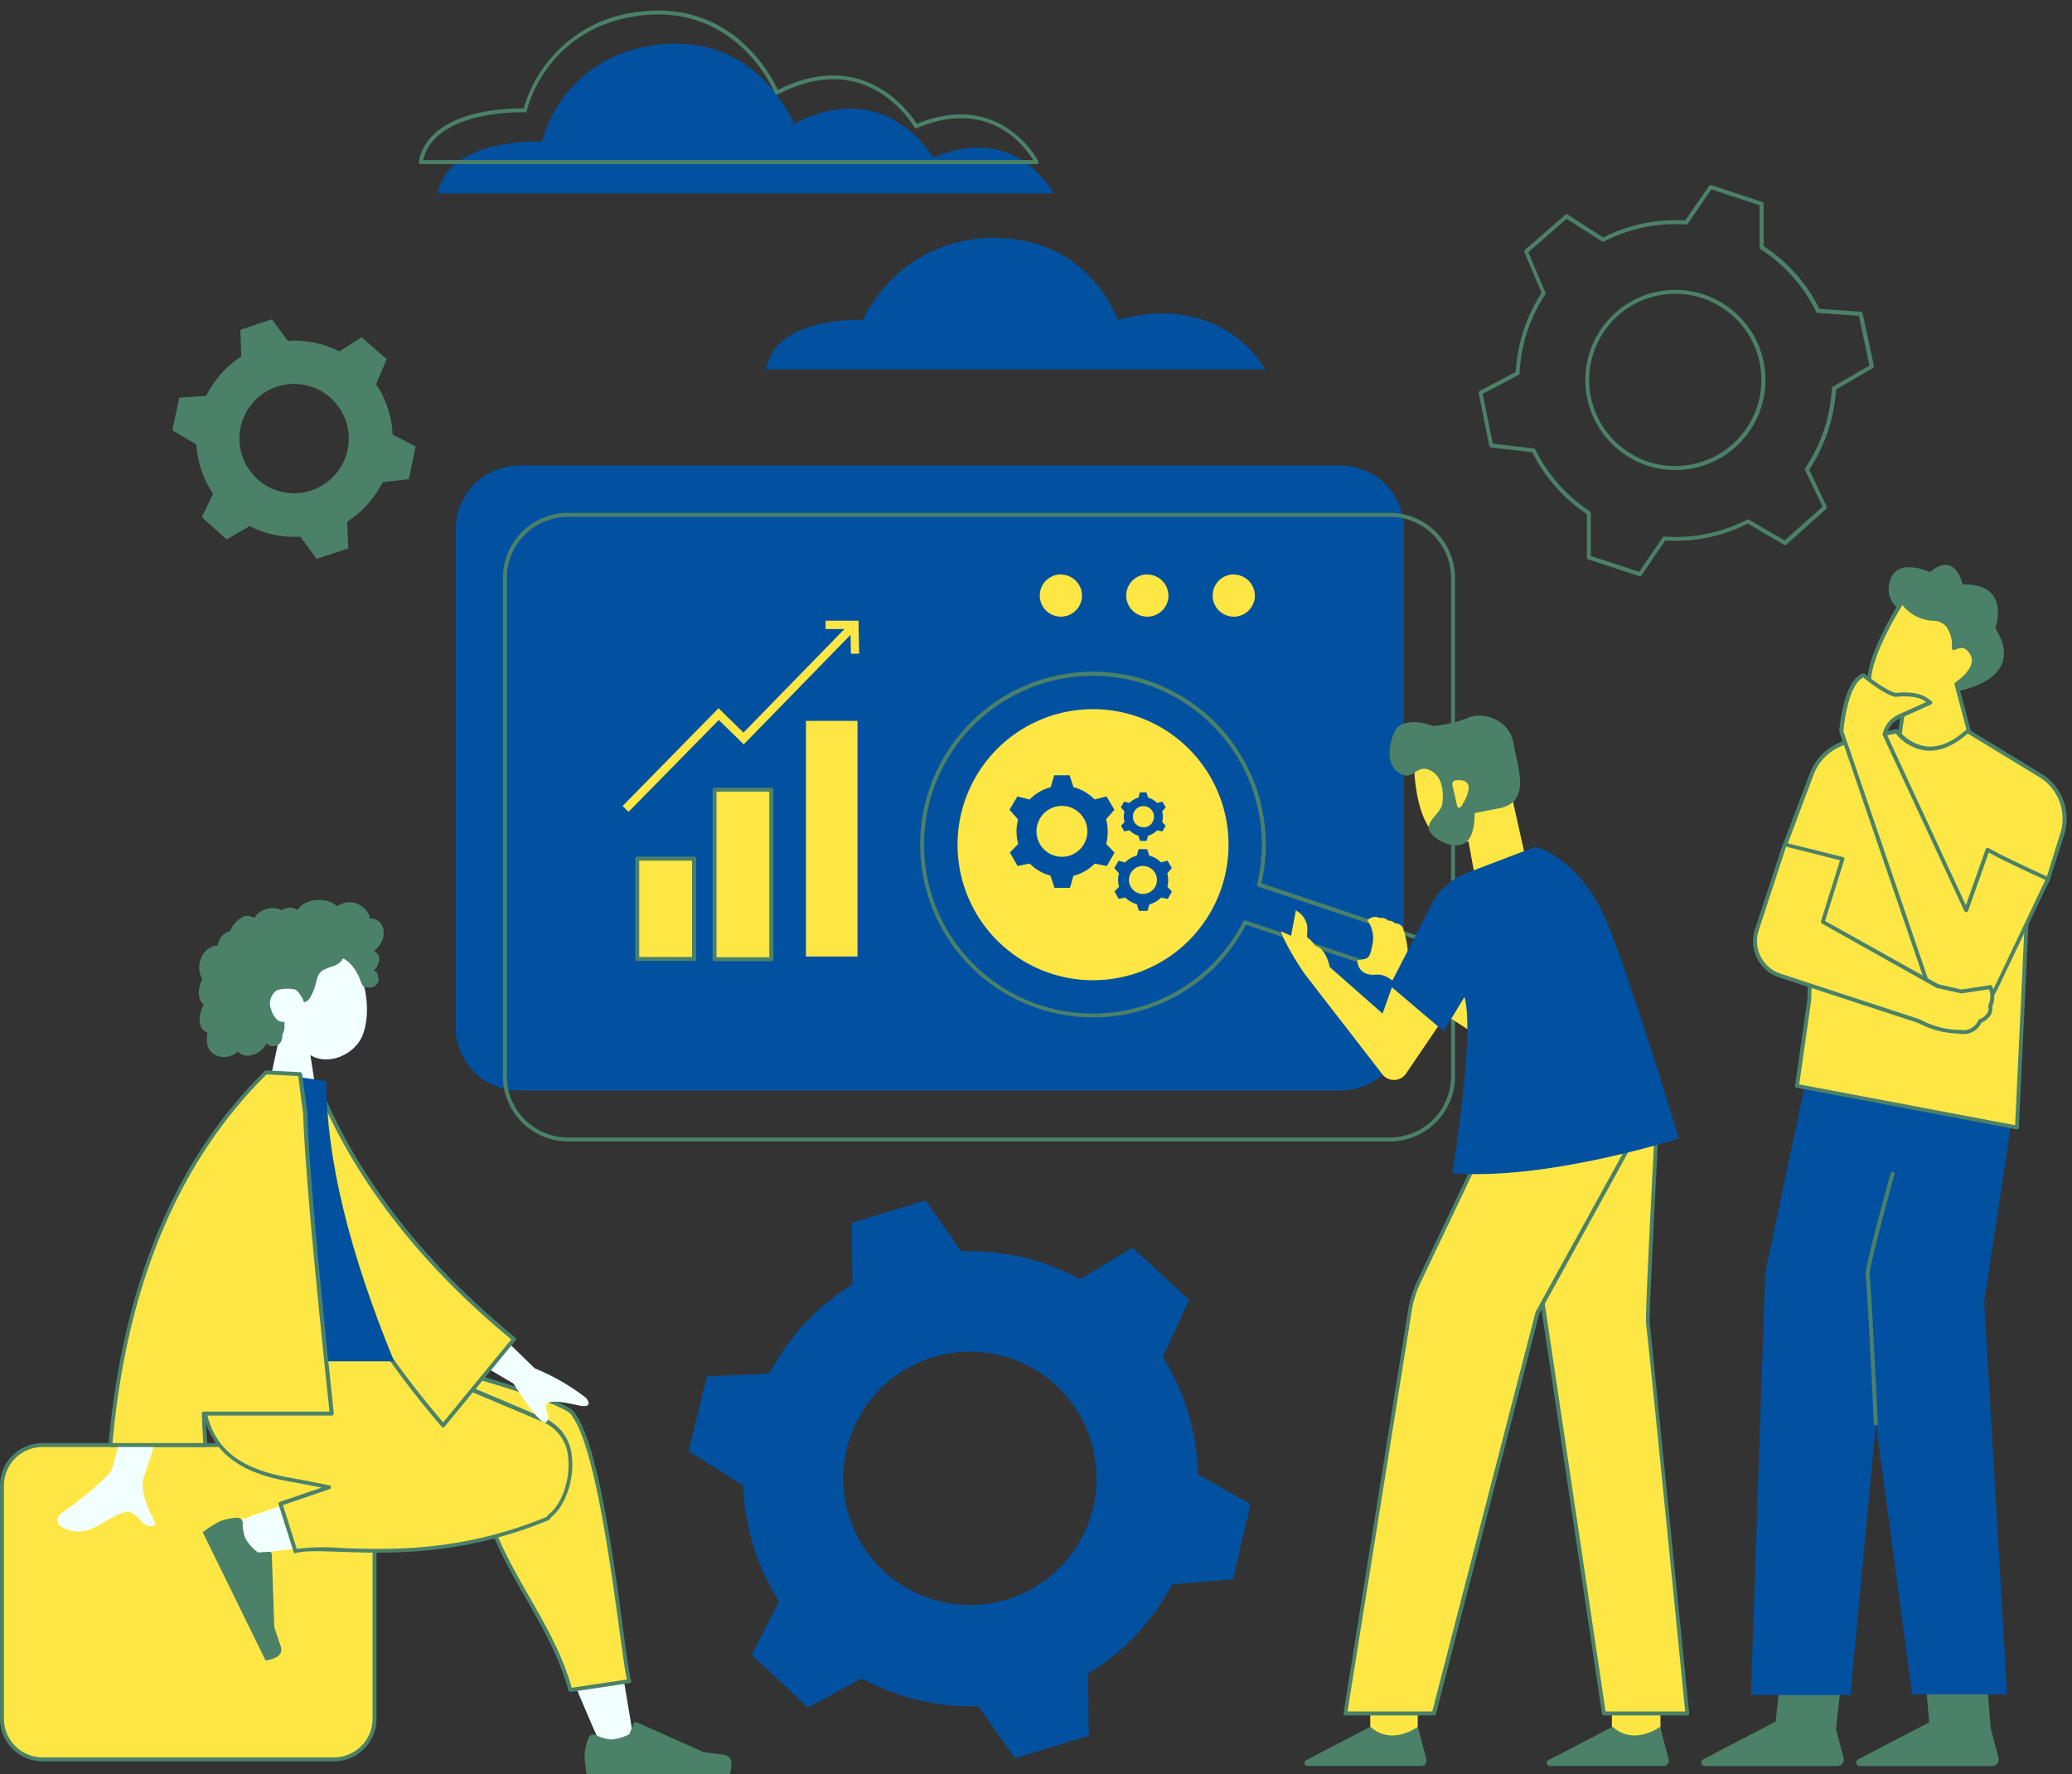 <?xml version="1.0" encoding="UTF-8" standalone="no"?><svg xmlns="http://www.w3.org/2000/svg" xmlns:xlink="http://www.w3.org/1999/xlink" fill="#4b8169" height="336.2" preserveAspectRatio="xMidYMid meet" version="1" viewBox="0.0 -2.0 392.7 336.2" width="392.7" zoomAndPan="magnify"><rect x="0.0" y="-2.0" width="392.7" height="336.2" fill="#333333" stroke="none"/><g data-name="Layer 2"><g id="change1_1"><path d="M314.7,319.8v7.67h-9.21V319.8Zm-55,7.67h9V319.8h-9Z" fill="#fee744"/></g><g id="change2_1"><path d="M102.75,24.82s3.43-16,21.78-18.33c19.12-2.39,25.94,15,25.94,15,17.7-9.2,26.38,6.38,26.38,6.38,15.94-6.78,22.84,6.78,22.84,6.78H83C84.9,24,102.75,24.82,102.75,24.82ZM227.09,277.41,237,283l-3.3,14.24-11.58,1a43,43,0,0,1-15.93,16.9l.17,11.74-14,4.28-6.95-9.87a43.1,43.1,0,0,1-22.1-5.26l-10.2,5.56-10.64-10,5.18-10.14a43.22,43.22,0,0,1-6.76-21.93L130.51,273l3.47-14.2,11.83-.52a43.1,43.1,0,0,1,15.75-16.87l-.13-11.71,14-4.24,6.77,9.68a43,43,0,0,1,22.5,5.26l9.93-6,10.75,9.9-5,10.86a43.36,43.36,0,0,1,6.67,22.22Zm-20.29-6.22a24,24,0,1,0-16,29.9A24,24,0,0,0,206.8,271.19ZM145.21,68h94.61s-7.82-14.85-28-9.38c0,0-5.12-15.54-23.44-15.54a27.14,27.14,0,0,0-24.8,15.54S146.83,57.83,145.21,68Z" fill="#0251a0"/></g><g id="change2_2"><path d="M266.09,98.23v94.41a12,12,0,0,1-12,12H98.36a12,12,0,0,1-12-12V98.23a12,12,0,0,1,12-12H254.11A12,12,0,0,1,266.09,98.23Z" fill="#0251a0"/></g><g id="change3_1"><path d="M207.17,190.78a32.75,32.75,0,1,1,31.9-25.42l46.2,15.52a.39.39,0,0,1,.22.18.42.42,0,0,1,0,.29l-2.44,7.25a.37.37,0,0,1-.47.23l-46.44-15.6A32.6,32.6,0,0,1,207.17,190.78Zm0-64.72a32,32,0,1,0,28.47,46.54.39.39,0,0,1,.46-.18L282.48,188l2.2-6.53L238.51,166a.37.37,0,0,1-.24-.44,32.58,32.58,0,0,0,.88-7.47A32,32,0,0,0,207.17,126.06Z" fill="inherit"/></g><g id="change3_2"><path d="M263.42,214.29H107.66a12.36,12.36,0,0,1-12.35-12.35V107.53a12.36,12.36,0,0,1,12.35-12.35H263.42a12.36,12.36,0,0,1,12.35,12.35v94.41A12.36,12.36,0,0,1,263.42,214.29ZM107.66,95.93a11.61,11.61,0,0,0-11.6,11.6v94.41a11.61,11.61,0,0,0,11.6,11.6H263.42a11.61,11.61,0,0,0,11.6-11.6V107.53a11.62,11.62,0,0,0-11.6-11.6Z" fill="inherit"/></g><g id="change4_1"><path d="M120.77,160.72h10.79v19H120.77Zm14.66-13.08v32.12h10.79V147.64Z" fill="#fee744"/></g><g id="change3_3"><path d="M316.24,331.33a1,1,0,0,1-1,1.3H293.72a.58.58,0,0,1-.27-1.09l12.18-6.34c4.11,3.7,9,0,9,0Zm-47.52-6.13s-4.89,3.7-9,0l-12.18,6.34a.58.58,0,0,0,.26,1.09h21.52a1,1,0,0,0,1-1.3Z" fill="inherit"/></g><g id="change4_2"><path d="M319.79,322.67H304l-.07-.43-11.86-79.31,0-.08,5.76-35.34,2.75.67,13.24.27s-.06,1.11-.17,2.94l.37.09,0,.42c-.75,14.23-1.82,35.79-1.67,36.86s6.68,65.95,7.41,73.35Z" fill="#fee744"/></g><g id="change3_4"><path d="M319.79,323.05H304a.37.37,0,0,1-.37-.32l-.07-.43L291.68,243v-.12l5.78-35.42a.42.42,0,0,1,.16-.26.4.4,0,0,1,.3-.05l2.75.68,13.16.26a.32.32,0,0,1,.26.12.34.34,0,0,1,.1.27L314,211.1l.06,0a.37.37,0,0,1,.29.38l0,.42c-.91,17.15-1.81,35.86-1.68,36.79s7.12,70.41,7.42,73.37l.05.56a.39.39,0,0,1-.09.29A.38.38,0,0,1,319.79,323.05Zm-15.49-.75h15.07v-.15h0c-2.46-24.88-7.18-72.23-7.4-73.3-.18-1.22,1-24.71,1.66-37v-.11h-.06a.38.38,0,0,1-.28-.39l.14-2.55-12.85-.26-2.43-.59-5.7,34.94Z" fill="inherit"/></g><g id="change4_3"><path d="M312.8,207.83l-21.48,39-19.58,75.84H255l.09-.59,12.13-75.63a20.37,20.37,0,0,1,1.75-5.6l16.17-34Z" fill="#fee744"/></g><g id="change3_5"><path d="M271.74,323.05H255a.39.39,0,0,1-.29-.13.37.37,0,0,1-.08-.3l12.22-76.23a21.17,21.17,0,0,1,1.78-5.71l16.18-34a.38.38,0,0,1,.35-.21l27.7.95a.38.38,0,0,1,.32.56l-21.46,39-19.57,75.8A.38.38,0,0,1,271.74,323.05Zm-16.35-.75h16.06L291,246.73a.11.11,0,0,1,0-.08l21.19-38.47-26.85-.93L269.25,241a20.32,20.32,0,0,0-1.71,5.5Z" fill="inherit"/></g><g id="change1_2"><path d="M289.49,162.13l-9.65,3.69-1.53-8.43a6.06,6.06,0,0,1-5.57-.56c-4.84-3.36-4.75-14.19-4.74-14.65v-.36l14.59-5.13,4,12.52Z" fill="#fee744"/></g><g id="change3_6"><path d="M286.86,138.87c-.77-4.58-5.86-6.11-8.67-4.84a22.33,22.33,0,0,1-6.62,1.53c-5.61-2-7.14.77-7.14.77-2,4.58-1,7.39,1.28,8.41s2.8-2,5.35-.77,2.55,4.59,2.29,6.37-3.57,3.57-2.29,5.35,4.59,3.31,6.62,2,1.79-5.61,1.79-5.61l5.09-1C290.17,149.58,287.62,143.46,286.86,138.87Zm-10,12a.37.37,0,0,1-.68-.12l-.91-4a.73.73,0,0,1,.64-.89C280,145.47,277.94,149.25,276.9,150.89Z" fill="inherit"/></g><g id="change1_3"><path d="M274.18,190.1l-7.69,11.32a2.79,2.79,0,0,1-2.22,1.22h-.09a2.74,2.74,0,0,1-2.19-1.08l-14.67-18.95a54.38,54.38,0,0,1-4.13-7l-.43-1.15,1.93.87.91-4.83.64.43a4,4,0,0,1,1.5,3.76v.92a6.12,6.12,0,0,1,1.56,1.64c.63.14,2,.82,2.73,4l10,8.81,2.53-7.07Z" fill="#fee744"/></g><g id="change1_4"><path d="M285.16,188.55l-2.07,7.7-20.17-13.1a4,4,0,0,0-2.16-.47l-.1,0c-2.41.24-3.25-1.35-3.36-2.23l-.06-.5.5-.07c1.53-.21,1.89-.27,2.37-2.9a5.78,5.78,0,0,0-.68-4.19l-.3-.43.43-.29a1.9,1.9,0,0,1,1.9-.12,1.93,1.93,0,0,1,1.63.49,1.66,1.66,0,0,1,1.28.51,1.77,1.77,0,0,1,1.51.79l0,.05a19,19,0,0,1,1,5.26Z" fill="#fee744"/></g><g id="change2_3"><path d="M275.26,220.29s4.33-26.25,2.3-33.38l-3.95,6.49-10.2-8.66,8.41-16.31a12.68,12.68,0,0,1,6.37-5.09l12.74-4.85s8.92,1.79,14.27,15.8,13,39.44,13,39.44S292.84,221.81,275.26,220.29Z" fill="#0251a0"/></g><g id="change4_4"><path d="M232.84,158.05a25.68,25.68,0,1,1-25.67-25.67A25.67,25.67,0,0,1,232.84,158.05Z" fill="#fee744"/></g><g id="change2_4"><path d="M209.94,155.55a8.82,8.82,0,0,0-.31-2.31l1.58-1.8-1.49-2.53-2.26.58a8.61,8.61,0,0,0-4-2.32l-.74-2.26h-2.93l-.66,2.26a8.68,8.68,0,0,0-4,2.33l-2.31-.59-1.49,2.53,1.63,1.85a8.44,8.44,0,0,0-.3,2.26,8.73,8.73,0,0,0,.32,2.36l-1.58,1.64,1.46,2.55,2.29-.47a8.66,8.66,0,0,0,3.94,2.29l.76,2.31h2.94l.65-2.27a8.75,8.75,0,0,0,4.05-2.32l2.28.47,1.47-2.55-1.59-1.65A8.61,8.61,0,0,0,209.94,155.55Zm-8.68,4.8a4.82,4.82,0,1,1,4.82-4.82A4.82,4.82,0,0,1,201.26,160.35Zm20.14,4.4a4.86,4.86,0,0,0-.17-1.27l.87-1-.82-1.39-1.25.32a4.59,4.59,0,0,0-2.21-1.27l-.4-1.24h-1.61l-.37,1.24a4.75,4.75,0,0,0-2.2,1.28L212,161.1l-.82,1.39.9,1a4.64,4.64,0,0,0-.17,1.24,5.1,5.1,0,0,0,.18,1.3l-.87.9.8,1.4,1.26-.26a4.71,4.71,0,0,0,2.17,1.26l.42,1.27h1.61l.36-1.24a4.77,4.77,0,0,0,2.22-1.28l1.26.26.8-1.4-.87-.91A4.57,4.57,0,0,0,221.4,164.75Zm-4.77,2.64a2.65,2.65,0,1,1,2.64-2.65A2.65,2.65,0,0,1,216.63,167.39Zm3.77-14.64a3.52,3.52,0,0,0-.14-1l.68-.77-.64-1.07-1,.24a3.63,3.63,0,0,0-1.7-1l-.31-1h-1.25l-.28,1a3.65,3.65,0,0,0-1.7,1l-1-.25-.63,1.07.69.79a3.71,3.71,0,0,0-.13,1,3.59,3.59,0,0,0,.14,1l-.67.7.62,1.08,1-.2a3.76,3.76,0,0,0,1.67,1l.32,1h1.25l.28-1a3.68,3.68,0,0,0,1.71-1l1,.2.62-1.08-.67-.7A3.59,3.59,0,0,0,220.4,152.75Zm-3.69,2a2,2,0,1,1,2-2A2,2,0,0,1,216.71,154.78Z" fill="#0251a0"/></g><g id="change3_7"><path d="M377.61,332.64H352.48a.67.67,0,0,1-.31-1.27l13.45-7-.62-7.72h11.58l.71,8.83,1.49,5.65A1.21,1.21,0,0,1,377.61,332.64Zm-29.64-7,1-9H337.35l-.81,7.57-13.74,7.16a.67.67,0,0,0,.31,1.27h25.13a1.21,1.21,0,0,0,1.17-1.52Z" fill="inherit"/></g><g id="change2_5"><path d="M382.38,202.87l-6.32,41.85,4.34,74.34h-18l-.06-.47-6.8-50.87-4.84,51.47H331.85l2.65-78.27a20.71,20.71,0,0,1,.44-3.6l9.57-45.1,10,1.35.34-5.8,14.69,7.83,4.52.62-.48,1.54,8.89,4.73Z" fill="#0251a0"/></g><g id="change3_8"><path d="M361.39,114.45C357.26,112.39,358,109,358,109c.78-5.94,7.76-2.58,7.76-2.58,4.91-4.14,6.2,2.33,6.2,2.33,9.31-.26,6.21,8.27,6.21,8.27,6.46,10.34-8.28,12.15-8.28,12.15Z" fill="inherit"/></g><g id="change4_5"><path d="M359.47,141.13l1.25-8.75h-.07A11.82,11.82,0,0,1,356,130.7a3.07,3.07,0,0,1-1.55-2c-1.3-4.84,5.45-15.61,5.74-16.07l.43-.68.47.66a7.38,7.38,0,0,0,5.54,2.62,3.5,3.5,0,0,1,2.65,1.32,6.7,6.7,0,0,1,1.06,4.24,4.2,4.2,0,0,1,1.68-.39h.15l.12.07a3.14,3.14,0,0,1,1.84,2.63c0,2-2.36,3.89-3.3,4.54l3.44,12.94Z" fill="#fee744"/></g><g id="change3_9"><path d="M359.47,141.5a.36.36,0,0,1-.27-.12.38.38,0,0,1-.1-.3l1.2-8.35a13.68,13.68,0,0,1-4.5-1.7,3.43,3.43,0,0,1-1.74-2.25c-1.31-4.9,5.05-15.21,5.78-16.37l.44-.68a.37.37,0,0,1,.3-.18.35.35,0,0,1,.32.17l.46.66a7,7,0,0,0,5.26,2.45,3.85,3.85,0,0,1,2.92,1.47,6.52,6.52,0,0,1,1.15,3.92A4.76,4.76,0,0,1,372,120h.15a.45.45,0,0,1,.19,0l.12.08a3.5,3.5,0,0,1,2,3c0,2.06-2.11,3.88-3.25,4.69l3.37,12.7a.35.35,0,0,1-.06.31.39.39,0,0,1-.29.16l-14.76.56Zm1.14-28.89-.13.2c-.29.46-7,11.11-5.7,15.77a2.69,2.69,0,0,0,1.37,1.79,11.63,11.63,0,0,0,4.5,1.63.46.46,0,0,1,.32.13.43.43,0,0,1,.13.3l-1.19,8.31,13.84-.54-3.31-12.49a.37.37,0,0,1,.15-.4c.74-.51,3.16-2.33,3.14-4.22a2.77,2.77,0,0,0-1.66-2.31l-.08,0a4,4,0,0,0-1.52.36.36.36,0,0,1-.36,0,.35.35,0,0,1-.17-.32,6.29,6.29,0,0,0-1-4,3.17,3.17,0,0,0-2.38-1.18,7.86,7.86,0,0,1-5.82-2.77Z" fill="inherit"/></g><g id="change4_6"><path d="M372.9,136.56l13.79,8.38a9.54,9.54,0,0,1,4,11.34l-2.68,8.64-3.78,3.79-2,42.95-41.7-7.89,2.33-16.28.26-8.15-5.26-20.2,5.43-14.44a9.91,9.91,0,0,1,7.15-6.19l9-1.95S364.62,144.05,372.9,136.56Z" fill="#fee744"/></g><g id="change3_10"><path d="M382.28,212h-.07l-41.7-7.89a.36.36,0,0,1-.3-.42l2.33-16.29.25-8-5.24-20.15a.44.44,0,0,1,0-.23L343,144.57a10.21,10.21,0,0,1,7.42-6.42l9-2a.38.38,0,0,1,.39.15,8.09,8.09,0,0,0,5.21,3.13c2.45.28,5-.79,7.67-3.19a.38.38,0,0,1,.45,0l13.79,8.38a10,10,0,0,1,4.21,11.79L388.41,165a.46.46,0,0,1-.09.15l-3.68,3.68-2,42.81a.38.38,0,0,1-.14.28A.4.4,0,0,1,382.28,212ZM341,203.47l40.92,7.74,2-42.52a.36.36,0,0,1,.11-.25l3.71-3.72,2.66-8.55a9.22,9.22,0,0,0-3.88-10.91L372.94,137c-2.75,2.42-5.46,3.49-8.06,3.2A8.66,8.66,0,0,1,359.3,137l-8.73,1.9a9.46,9.46,0,0,0-6.88,6l-5.38,14.33,5.22,20.09a.37.37,0,0,1,0,.11l-.26,8.14Z" fill="inherit"/></g><g id="change4_7"><path d="M378.2,185.47a6.8,6.8,0,0,1-6.21,3.91l-.44,0a6.79,6.79,0,0,1-6.13-4.67L349,136.49v-.11c.09-.91.89-8.88,3.94-10.27l.3-.13.26.21c1.1.89,4.27,3.24,5.87,3.49.57-.07,3.91-.43,5.74.88l.76.55-6.07,2.72a4.93,4.93,0,0,0-2.58,3.3l15.47,33.34L376.72,159l1.58.87c.63.37,5.93,2.92,9.85,4.68Z" fill="#fee744"/></g><g id="change3_11"><path d="M372,189.75h-.46a7.18,7.18,0,0,1-6.47-4.93L348.6,136.62a.3.3,0,0,1,0-.16v-.12c.14-1.51,1-9.13,4.15-10.57l.3-.14a.41.41,0,0,1,.4.05l.26.21c1.46,1.2,4.27,3.16,5.63,3.41.78-.09,4.07-.39,5.95,1l.77.54a.36.36,0,0,1,.15.34.36.36,0,0,1-.22.31l-6.07,2.73a4.46,4.46,0,0,0-2.33,2.92l15,32.38,3.75-10.6a.41.41,0,0,1,.22-.23.34.34,0,0,1,.31,0l1.59.86c.6.35,5.86,2.89,9.82,4.67a.41.41,0,0,1,.2.21.44.44,0,0,1,0,.3l-10,20.91A7.21,7.21,0,0,1,372,189.75Zm-22.66-53.3,16.44,48.12a6.55,6.55,0,0,0,12.09.73l9.78-20.56c-3.85-1.74-8.89-4.17-9.53-4.55l-1.19-.65L373,170.6a.39.39,0,0,1-.34.25.42.42,0,0,1-.36-.22l-15.47-33.34a.39.39,0,0,1,0-.28,5.3,5.3,0,0,1,2.8-3.53l5.45-2.45-.23-.16c-1.74-1.25-5.1-.87-5.48-.82h-.1c-2-.32-6-3.54-6-3.57l-.08-.07-.09,0c-2.31,1.05-3.42,6.75-3.71,10Z" fill="inherit"/></g><g id="change4_8"><path d="M377.22,188.6A2,2,0,0,1,377,190a3.4,3.4,0,0,1-1.71,1.36,3.37,3.37,0,0,1-3.55,2.06l-.65,0a16.72,16.72,0,0,1-7.32-2l-26.37-8.65a6.85,6.85,0,0,1-4.46-8.54L338.26,158l10.95,2.72-3.73,11.91,21.79,12.16,4.48,1,5.54-.83.13.45A4.46,4.46,0,0,1,377.22,188.6Z" fill="#fee744"/></g><g id="change3_12"><path d="M371.08,193.85a17.08,17.08,0,0,1-7.5-2l-26.31-8.62a7.23,7.23,0,0,1-4.7-9l5.33-16.3a.38.38,0,0,1,.45-.25l10.95,2.72a.4.4,0,0,1,.24.18.39.39,0,0,1,0,.3l-3.64,11.62,21.48,12,4.36,1,5.47-.83a.38.38,0,0,1,.41.27l.13.46h0a4.89,4.89,0,0,1-.17,3.35,2.48,2.48,0,0,1-.29,1.58,3.63,3.63,0,0,1-1.75,1.45,3.77,3.77,0,0,1-3.88,2.15A5.63,5.63,0,0,1,371.08,193.85Zm-32.57-35.42-5.23,16a6.51,6.51,0,0,0,4.23,8.08l26.37,8.65a16.15,16.15,0,0,0,7.82,2,3,3,0,0,0,3.22-1.8.39.39,0,0,1,.22-.23,3,3,0,0,0,1.53-1.19,1.73,1.73,0,0,0,.18-1.19.34.34,0,0,1,0-.24,4.1,4.1,0,0,0,.18-2.93l0-.13-5.21.78h-.14l-4.48-1-.1,0L345.3,173a.37.37,0,0,1-.17-.44l3.6-11.54Z" fill="inherit"/></g><g id="change4_9"><path d="M152.75,134.6h9.77v44.65h-9.77Zm10.08-12.75-.12-6.24h-6.24v1.58h3.58l-19.14,19.63-4.73-4.62L118,150.73l1.13,1.1,17.1-17.4,4.73,4.62,20.24-20.76.07,3.59Zm71-15a4,4,0,1,0,4,4A4,4,0,0,0,233.8,106.88Zm-16.38,0a4,4,0,1,0,4,4A4,4,0,0,0,217.42,106.88Zm-16.38,0a4,4,0,1,0,4,4A4,4,0,0,0,201,106.88Z" fill="#fee744"/></g><g id="change5_1"><path d="M53.22,193.27a13,13,0,0,1-3.47-9.35c.73-10.28,15-8,17.82-2.83,2,3.63,2.64,9.12,1.18,13-1.35,3.62-6.44,6-9.94,3.83.79,4.58,1.31,9.22,2,13.82H49.25Z" fill="#f2ffff"/></g><g id="change3_13"><path d="M72,177a5.16,5.16,0,0,1-1.12,1.21,2.34,2.34,0,0,1,.8.66,1.48,1.48,0,0,1,.2.94,4.14,4.14,0,0,1-.35,1.2,3.1,3.1,0,0,1-.68.92,1,1,0,0,1,.63.5,2.8,2.8,0,0,1,.13.41c0,.17.1.33.14.51a1.31,1.31,0,0,1-.11.85,2.25,2.25,0,0,1-1,.85,2.94,2.94,0,0,1-1.78-.14,5.39,5.39,0,0,1-.71-1.56,9.66,9.66,0,0,0-1.06-1.88,5.56,5.56,0,0,0-1.59-1.58c-.13-.08-.34-.31-.49-.22s-.16.22-.22.31a2,2,0,0,1-.28.3,4.26,4.26,0,0,1-1.6.88,9.54,9.54,0,0,0-1.72.7,2.51,2.51,0,0,0-1,1.3c-.2.53-.3,1.09-.45,1.63a10.28,10.28,0,0,1-.83,2,2.79,2.79,0,0,1-.61.8c-.15.13-.48.39-.69.24s-.08-.19-.11-.29-.93-1.91-1.72-2.08a7,7,0,0,0-3.26.17,3,3,0,0,0-1.11,3.69,4.15,4.15,0,0,0,.91,1.69,1.67,1.67,0,0,0,.72.51,2.08,2.08,0,0,0,.93.12,1.91,1.91,0,0,0-.06.48,4.91,4.91,0,0,1,0,.55,2.78,2.78,0,0,1-.21,1,1.8,1.8,0,0,0-.2.51c0,.14,0,.28,0,.41a2.23,2.23,0,0,1-.23.76,1.73,1.73,0,0,1-2.76.36,4.08,4.08,0,0,1-2.6,2.15,2.72,2.72,0,0,1-2.86-.58,3.35,3.35,0,0,1-.82.57,3.66,3.66,0,0,1-3.69-.11,2.9,2.9,0,0,1-1.18-1.59,4.78,4.78,0,0,1-.06-2.16c0-.09.06-.23,0-.3s-.13-.09-.2-.12a2.55,2.55,0,0,1-.39-.24,2.08,2.08,0,0,1-.59-.7,3.45,3.45,0,0,1-.24-2.1,7.73,7.73,0,0,1,.26-1.08c.06-.17.12-.35.19-.52a4.4,4.4,0,0,0,.21-.5c0-.12,0-.06,0-.14l-.1-.09a1.29,1.29,0,0,1-.16-.17,3.27,3.27,0,0,1-.25-.36,2.82,2.82,0,0,1-.28-.8,5,5,0,0,1,.06-1.84,4.45,4.45,0,0,1,.34-1.07,3,3,0,0,0,.16-.31c0-.09,0-.1,0-.19a2.47,2.47,0,0,1-.23-.46,4.58,4.58,0,0,1-.07-3.18,3.91,3.91,0,0,1,1.91-2.29,3.36,3.36,0,0,1,.75-.27,3.25,3.25,0,0,1,.43-.08s.15,0,.18,0,0-.16,0-.19a3.3,3.3,0,0,1,.73-1.56,3.34,3.34,0,0,1,1.42-.94c.11,0,.14,0,.2-.13a2.4,2.4,0,0,0,.11-.23,4.73,4.73,0,0,1,.23-.45,4.4,4.4,0,0,1,.64-.85,4.35,4.35,0,0,1,1.7-1.21,1.81,1.81,0,0,1,1.08,0,3.24,3.24,0,0,1,.77.34c0-.08.14-.14.19-.2a4,4,0,0,0,.24-.33,2.44,2.44,0,0,1,.67-.61,4.73,4.73,0,0,1,1.81-.71,3.63,3.63,0,0,1,1.85.17,2.22,2.22,0,0,0,.45.2c.11,0,.34-.17.44-.22a3.79,3.79,0,0,1,.93-.26,2.43,2.43,0,0,1,1.53.35c.12.07.11,0,.19-.07l.16-.18.28-.28a6.71,6.71,0,0,1,.58-.48,5.21,5.21,0,0,1,3.21-.77,4.54,4.54,0,0,1,2.85.87c.06.05.23.25.31.26s.31-.17.38-.2a7.19,7.19,0,0,1,.76-.32,3.52,3.52,0,0,1,1.54-.21,4.27,4.27,0,0,1,2.58,1.21,3.51,3.51,0,0,1,.85,1.27,2.35,2.35,0,0,1,.13.43.58.58,0,0,0,0,.19c0,.05.06,0,.14,0a2.32,2.32,0,0,1,.64.06,2.5,2.5,0,0,1,1.75,1.77A3.8,3.8,0,0,1,72,177Z" fill="inherit" fill-rule="evenodd"/></g><g id="change4_10"><path d="M.37,279.5v44.19a7.69,7.69,0,0,0,7.69,7.68H63.3A7.68,7.68,0,0,0,71,323.69V279.5a7.68,7.68,0,0,0-7.68-7.69H8.06A7.69,7.69,0,0,0,.37,279.5Z" fill="#fee744" fill-rule="evenodd"/></g><g id="change3_14"><path d="M63.3,331.75H8.06A8.07,8.07,0,0,1,0,323.69V279.5a8.07,8.07,0,0,1,8.06-8.06H63.3a8.07,8.07,0,0,1,8.06,8.06v44.19A8.07,8.07,0,0,1,63.3,331.75ZM8.06,272.19A7.32,7.32,0,0,0,.75,279.5v44.19A7.32,7.32,0,0,0,8.06,331H63.3a7.32,7.32,0,0,0,7.31-7.31V279.5a7.32,7.32,0,0,0-7.31-7.31Z" fill="inherit"/></g><g id="change5_2"><path d="M120.18,328.06c-5.11-31.34-9.37-52.09-11.81-58.41-1.61-4.17-13.8-3.68-12.4,4.71.59,3.52,2.91,12.95,6,23.67,1.79,6.25,6.24,18.12,12.4,31.74Zm-75.46-35.3c2.16-.29,27.4-2.94,45.2-5.5,7.15-1,3.3-14.42-4.12-13-2.5.48-5.15,1-7.89,1.58-9.54,2-29.31,9-35,11.19C39.4,288.42,41.69,293.18,44.72,292.76Z" fill="#f2ffff" fill-rule="evenodd"/></g><g id="change4_11"><path d="M90.36,270.57,59.81,255v-3.38h3.64q44.31,11.3,45.29,14.47a.25.25,0,0,1,0,.07l0,.06c5.85,8.05,9.36,47.37,10.51,50.32l-11.22,1.67c-4.29-15.92-18-27-17.66-46.07A6.19,6.19,0,0,1,90.36,270.57Z" fill="#fee744" fill-rule="evenodd"/></g><g id="change3_15"><path d="M108.1,318.6a.37.37,0,0,1-.36-.27c-1.69-6.25-4.91-11.88-8-17.32-4.85-8.46-9.86-17.21-9.65-28.82a6.63,6.63,0,0,1-.09-1.4L59.64,255.36a.4.4,0,0,1-.2-.34v-3.38a.38.38,0,0,1,.37-.38h3.64c40,10.18,45.21,13.29,45.65,14.74,4.26,5.86,7.25,27.7,9,40.74.68,5,1.22,8.89,1.53,9.68a.4.4,0,0,1,0,.32.4.4,0,0,1-.27.19l-11.22,1.67ZM60.19,254.79l30.34,15.45a.37.37,0,0,1,.2.36,5.91,5.91,0,0,0,.08,1.5v.07c-.21,11.42,4.75,20.09,9.55,28.47,3.09,5.39,6.28,11,8,17.17l10.47-1.56c-.34-1.34-.79-4.67-1.44-9.41-1.78-13-4.76-34.69-8.9-40.38a1.62,1.62,0,0,1-.1-.18c-.36-1.17-6.66-4.5-45.05-14.28H60.19Z" fill="inherit"/></g><g id="change4_12"><path d="M62.35,279.8c-2.79-.56-5.37-1.05-7.57-1.44-14.22-2.5-18.37-10.11-15.92-26.72H65.07c4.28,1.23,26.53,10.56,38.07,15.52,7.64,3.28,5.23,15.12.91,18.21a.44.44,0,0,1-.24.37c-23.28,9.65-41.69,4.59-47.84,6.2l-2.84-9Z" fill="#fee744" fill-rule="evenodd"/></g><g id="change3_16"><path d="M56,292.32a.38.38,0,0,1-.36-.26l-2.84-9a.38.38,0,0,1,.23-.47l7.92-2.71c-2.54-.5-4.54-.88-6.2-1.17-14.2-2.49-18.74-10.1-16.23-27.15a.38.38,0,0,1,.37-.32H65.07l.1,0c4.5,1.29,27.62,11,38.12,15.53a8.65,8.65,0,0,1,5.11,7.43c.46,4.29-1.34,9.33-4,11.34a.76.76,0,0,1-.43.51c-16.48,6.83-30.35,6.32-39.53,6-3.68-.13-6.59-.24-8.35.22Zm-2.38-9.12,2.63,8.3a39.29,39.29,0,0,1,8.23-.17c9.11.33,22.89.83,39.21-5.94a.65.65,0,0,1,.17-.33c2.55-1.81,4.26-6.63,3.83-10.74A7.92,7.92,0,0,0,103,267.5C90.09,262,69.16,253.23,65,252H39.19c-2.37,16.51,1.89,23.56,15.66,26,2,.34,4.37.8,7.57,1.45a.38.38,0,0,1,.31.34.39.39,0,0,1-.26.38Z" fill="inherit"/></g><g id="change3_17"><path d="M45,285.59a1,1,0,0,1,1,.94h0a7.72,7.72,0,0,0,.52,3,8.8,8.8,0,0,0,2.38,2.65l2.12-.14h0a.48.48,0,0,1,.49.47l.48,13.77c.3,1,.71,2.18,1.2,3.62s-.45,2.36-2.85,2.75L38.41,288.33a24,24,0,0,1,3.22-2.05,10.54,10.54,0,0,1,3.25-.69Zm66.58,41.65a10.53,10.53,0,0,0-.8,3.22,23.77,23.77,0,0,0,.43,3.79h27.09q1.06-3.48-1.22-3.77c-1.51-.18-2.77-.35-3.78-.5l-12.59-5.61a.48.48,0,0,0-.63.24h0l-.81,2a8.67,8.67,0,0,1-3.42,1,7.76,7.76,0,0,1-3-.87h0a1,1,0,0,0-1.27.48Z" fill="inherit" fill-rule="evenodd"/></g><g id="change5_3"><path d="M83.18,251.83l14.14,8.34q5.33,8.38,6.26,7.25c.92-1.14-.56-2.48,0-3.35s3.34-.37,6,.22,2.06-.73,1.49-1.41a41.31,41.31,0,0,0-9.73-5.6L87.69,244ZM21.1,276.57c-.69,1.4-5.78,5.64-9.32,8.06-1.41,1-.83,2.22-.29,2.55,4.36,2.69,7.23-.49,11-2.25,4.13-1.92,3.78,3.51,7.06,2-1-2.25-3.36-6.45-2.25-9.2q.73-1.83,10-31.85l-10,0Q22.5,273.72,21.1,276.57Z" data-name="Skin" fill="#f2ffff" fill-rule="evenodd"/></g><g id="change4_13"><path d="M55.83,203.76l4.15-.71q10.73,26.8,37.45,48.7L84,268.1C66.15,247.32,55.17,225.87,55.83,203.76Z" fill="#fee744" fill-rule="evenodd"/></g><g id="change3_18"><path d="M84,268.48a.39.39,0,0,1-.29-.13c-19.6-22.88-28.84-44-28.23-64.6a.38.38,0,0,1,.31-.35l4.16-.72a.38.38,0,0,1,.41.23C67.42,220.63,80,237,97.67,251.46a.35.35,0,0,1,.14.25.33.33,0,0,1-.09.27L84.26,268.34A.44.44,0,0,1,84,268.48Zm-27.78-64.4c-.5,20.2,8.59,41,27.77,63.44L96.9,251.8c-17.54-14.44-30-30.69-37.16-48.33Z" fill="inherit"/></g><g id="change2_6"><path d="M50.69,201.2l11.16,1.67q0,21.84,12.85,53.09h-37C39.45,232.67,41.93,215.3,50.69,201.2Z" fill="#0251a0" fill-rule="evenodd"/></g><g id="change4_14"><path d="M57.87,209.07q.42,14.09,5,56.79H38.62c.06,2,.17,3.95.31,5.95h-18q4-45.63,29.54-70.61h0l6.43.34Z" fill="#fee744" fill-rule="evenodd"/></g><g id="change3_19"><path d="M38.93,272.19h-18a.37.37,0,0,1-.28-.13.35.35,0,0,1-.09-.28c2.69-30.37,12.66-54.21,29.65-70.84a.33.33,0,0,1,.27-.11h0l6.43.34a.37.37,0,0,1,.35.33l1,7.52c.29,9.38,2,28.48,5,56.8a.4.4,0,0,1-.1.29.36.36,0,0,1-.27.12H39c.06,1.82.16,3.68.3,5.55a.38.38,0,0,1-.1.29A.4.4,0,0,1,38.93,272.19Zm-17.61-.75H38.53c-.13-1.88-.23-3.75-.28-5.57a.34.34,0,0,1,.1-.27.36.36,0,0,1,.27-.12H62.45c-3-28.11-4.67-47.08-5-56.4l-.93-7.18-6-.31C33.89,218,24,241.51,21.32,271.44Z" fill="inherit"/></g><g id="change3_20"><path d="M355.52,268.09a.37.37,0,0,1-.37-.35c-.52-10.81-1.36-27.17-1.56-28-.29-1.15,3.91-16.4,4.75-19.44a.37.37,0,0,1,.72.2c-1.9,6.88-4.88,18.14-4.74,19.07.28,1.11,1.44,25.34,1.58,28.1a.37.37,0,0,1-.36.39Z" fill="inherit"/></g><g id="change3_21"><path d="M131.56,180.08H120.77a.37.37,0,0,1-.37-.38v-19a.37.37,0,0,1,.37-.38h10.79a.38.38,0,0,1,.38.38v19A.38.38,0,0,1,131.56,180.08Zm-10.41-.75h10V161.09h-10Zm25.07.8H135.43a.38.38,0,0,1-.38-.37V147.64a.38.38,0,0,1,.38-.38h10.79a.38.38,0,0,1,.37.38v32.12A.38.38,0,0,1,146.22,180.13Zm-10.42-.75h10V148h-10Z" fill="inherit"/></g><g id="change3_22"><path d="M73.48,75.3a18.63,18.63,0,0,0-2.2-4.5l2-4.74L68.54,61.9l-4.22,2.7a18.59,18.59,0,0,0-9.77-2l-3-4.1-6,2,.18,5.06A18.61,18.61,0,0,0,39.09,73l-5.1.36-1.34,6.17,4.57,2.68A18.5,18.5,0,0,0,38.14,87a18.74,18.74,0,0,0,2.24,4.58L38.26,96l4.7,4.21,4.35-2.52a18.56,18.56,0,0,0,9.6,2L60,103.91l6-2-.2-5.07a18.59,18.59,0,0,0,6.7-7.47l5-.57,1.26-6.18-4.35-2.3A18.47,18.47,0,0,0,73.48,75.3ZM59,90.94a10.36,10.36,0,1,1,6.58-13.08A10.36,10.36,0,0,1,59,90.94ZM196.45,29.09H79.74a.36.36,0,0,1-.29-.13.38.38,0,0,1-.08-.31C80.18,24.17,84,21,90.25,19.5a37.59,37.59,0,0,1,9-.95,25.52,25.52,0,0,1,22-18.32c17.6-2.2,25,12.27,26.17,14.82,16.23-8.2,25,4.32,26.35,6.42,15.86-6.55,23,6.94,23,7.08a.36.36,0,0,1-.33.54ZM80.2,28.34H195.81c-1.49-2.46-8.27-11.92-22.06-6.06a.36.36,0,0,1-.47-.16,20.47,20.47,0,0,0-6.45-6.52c-5.69-3.55-12.22-3.45-19.43.3a.47.47,0,0,1-.31,0,.38.38,0,0,1-.21-.22c-.07-.17-6.95-17-25.55-14.73-9.33,1.16-14.66,6-17.49,9.85a24.09,24.09,0,0,0-4,8.19.35.35,0,0,1-.38.29C99.32,19.29,82.46,18.68,80.2,28.34Zm230.61,78.83-.12,0L301,104a.38.38,0,0,1-.25-.36V95.41a30.38,30.38,0,0,1-10.34-11.72l-7.84-.91a.37.37,0,0,1-.32-.3l-2-10a.38.38,0,0,1,.2-.41l6.83-3.59a30.57,30.57,0,0,1,4.89-15l-3.26-7.69a.39.39,0,0,1,.1-.43l7.68-6.69a.36.36,0,0,1,.44,0L303.87,43a30.25,30.25,0,0,1,15.53-3.23l4.51-6.55a.38.38,0,0,1,.43-.14L334,36.28a.36.36,0,0,1,.26.35l0,8a30.35,30.35,0,0,1,10.56,11.88l7.85.56a.38.38,0,0,1,.34.29l2.15,9.95a.39.39,0,0,1-.18.41l-7,4.09A30.77,30.77,0,0,1,342.89,87l3.33,7a.37.37,0,0,1-.09.44l-7.59,6.78a.38.38,0,0,1-.44,0l-6.83-4a30.29,30.29,0,0,1-15.66,3.19L311.12,107A.38.38,0,0,1,310.81,107.17Zm-9.3-3.82,9.15,3,4.46-6.52a.34.34,0,0,1,.33-.16,29.59,29.59,0,0,0,15.66-3.19.41.41,0,0,1,.36,0l6.77,3.93L345.42,94l-3.3-6.91a.38.38,0,0,1,0-.37,29.76,29.76,0,0,0,3.58-7.29h0a29.76,29.76,0,0,0,1.48-7.85.4.4,0,0,1,.19-.31l6.94-4-2-9.42-7.78-.55a.38.38,0,0,1-.31-.21,29.56,29.56,0,0,0-10.56-11.88.37.37,0,0,1-.17-.32l0-8-9.14-3-4.47,6.49a.36.36,0,0,1-.34.16A29.58,29.58,0,0,0,304,43.76a.38.38,0,0,1-.37,0l-6.71-4.3-7.26,6.33,3.23,7.62a.36.36,0,0,1,0,.35,30,30,0,0,0-3.41,7,29.65,29.65,0,0,0-1.48,8,.39.39,0,0,1-.2.31L281,72.63l1.93,9.44,7.77.9a.35.35,0,0,1,.29.2,29.71,29.71,0,0,0,10.34,11.72.37.37,0,0,1,.17.31Zm16-16.28a16.94,16.94,0,0,1-5.36-.87h0a17.07,17.07,0,1,1,5.36.87Zm-5.13-1.58A16.35,16.35,0,0,0,333,75.13,16.32,16.32,0,1,0,312.4,85.49Z" fill="inherit"/></g></g></svg>